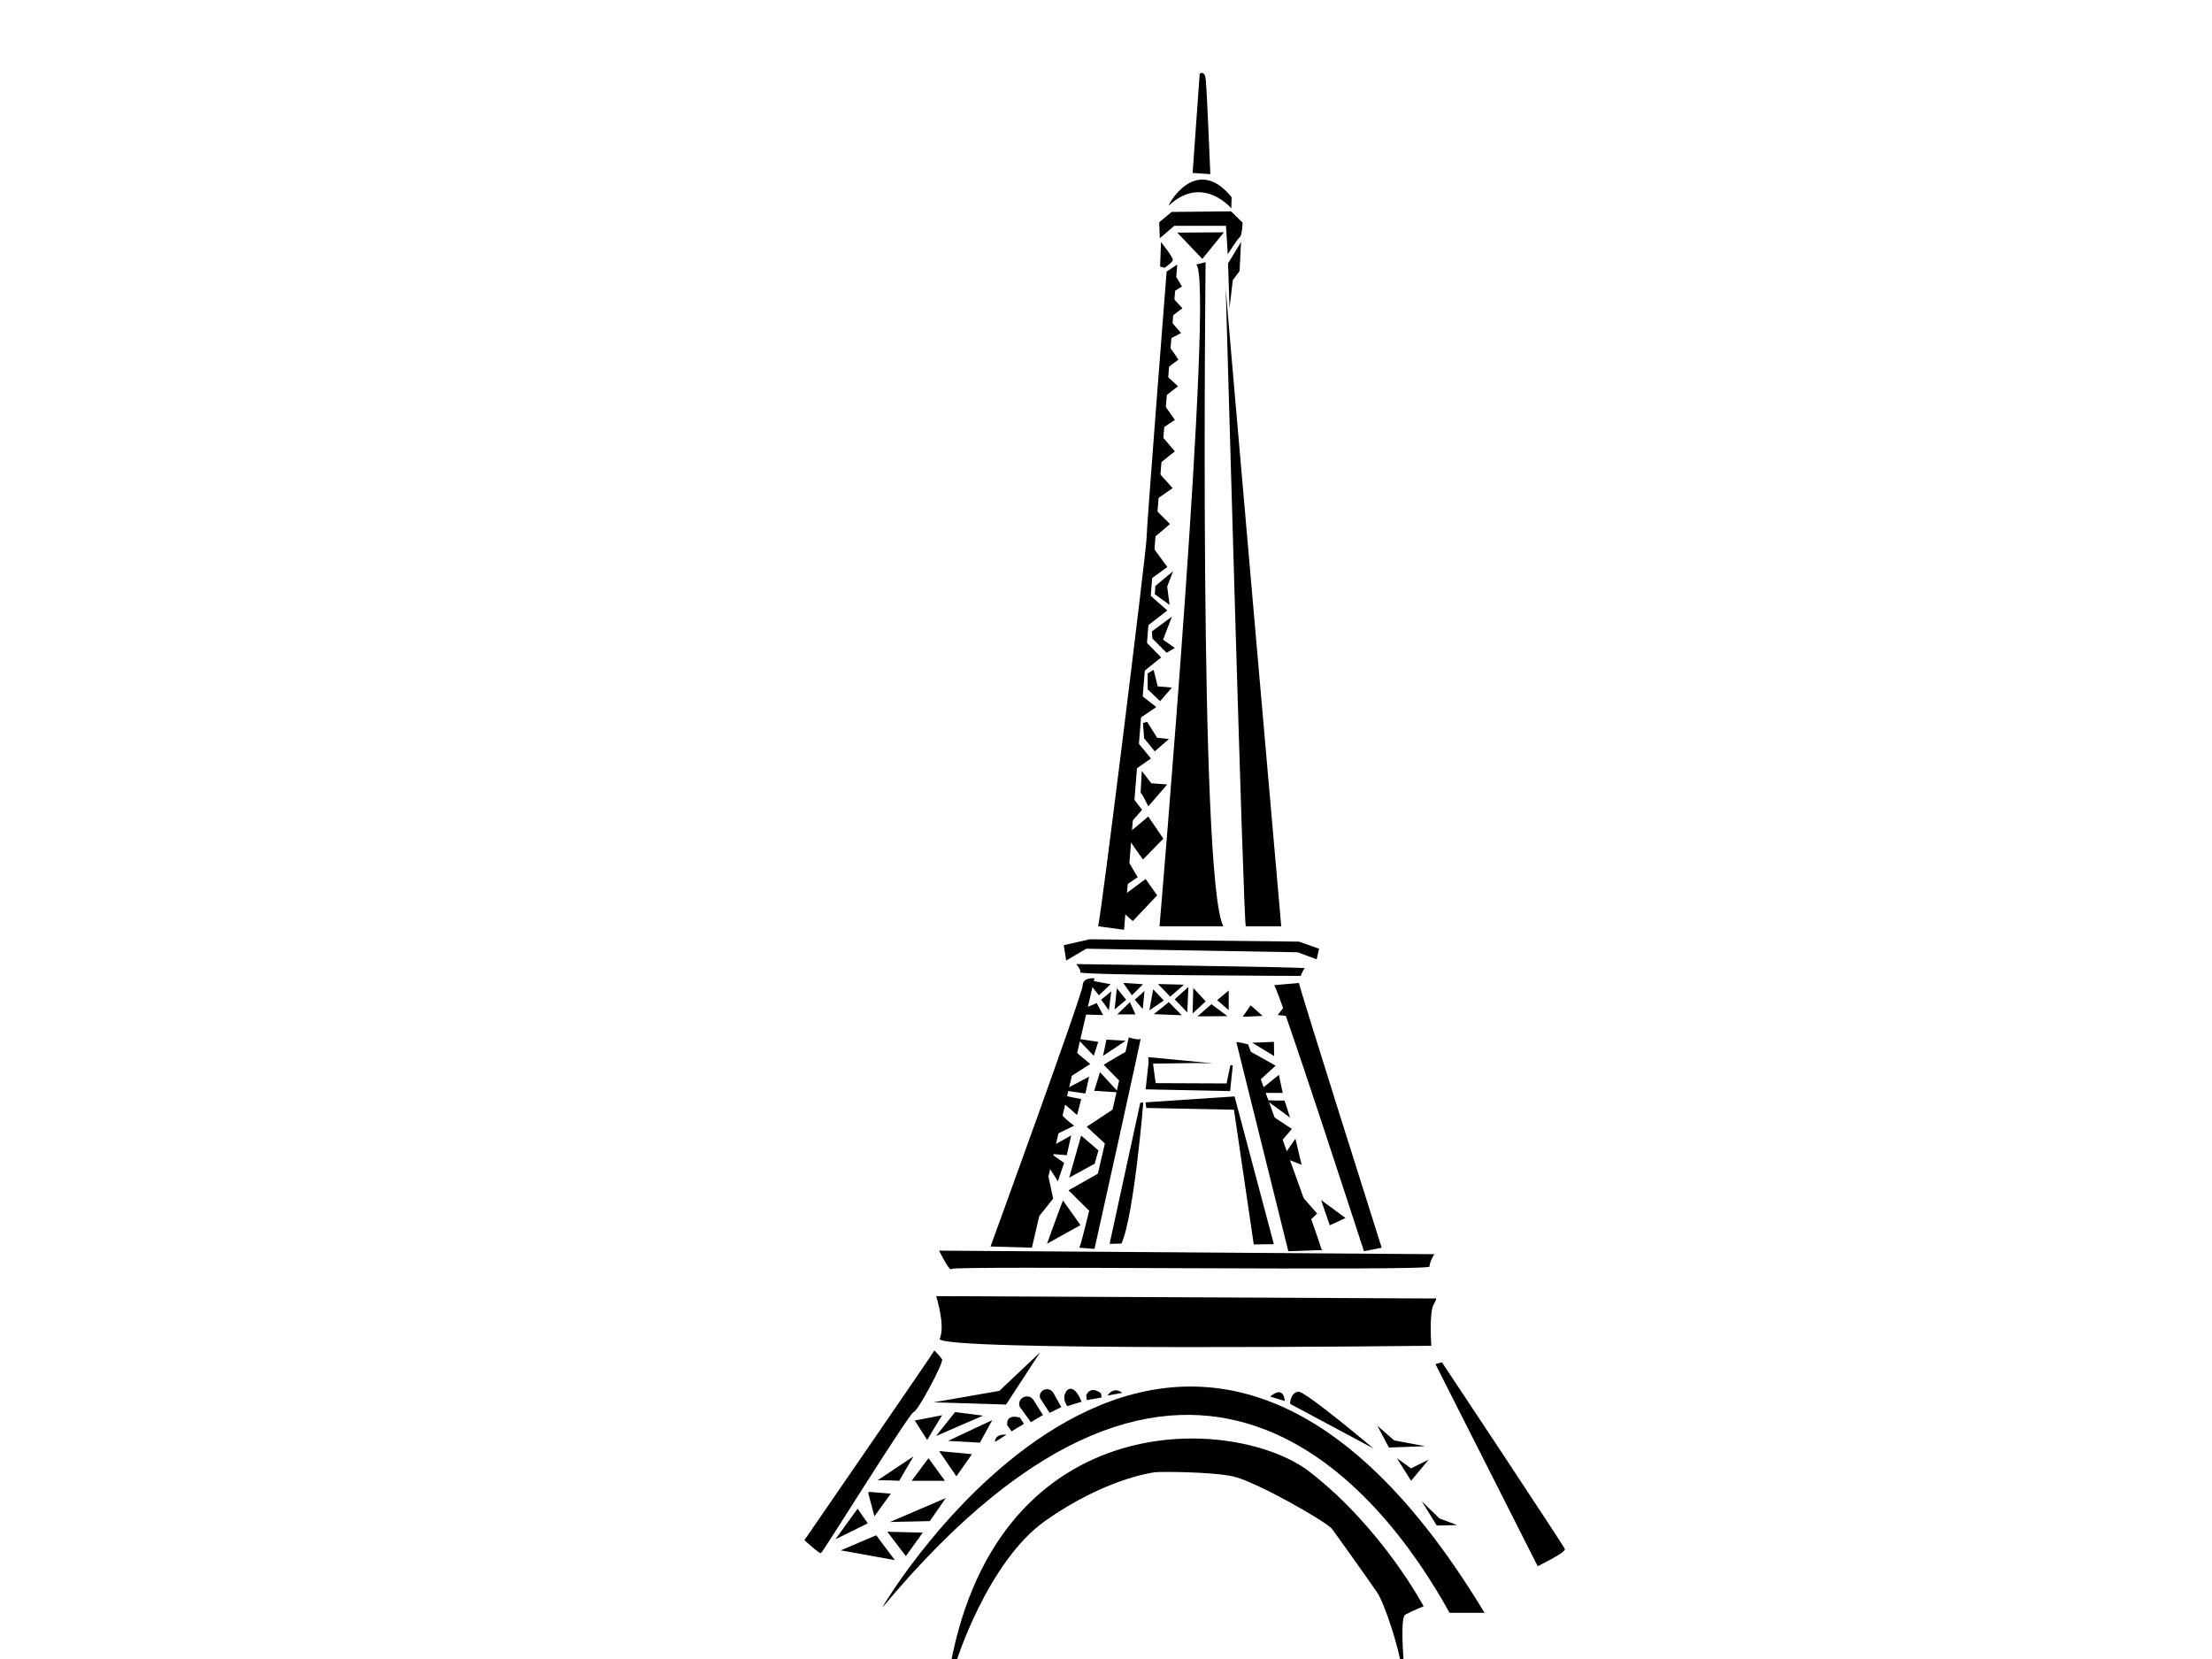 <?xml version="1.0"?><svg width="1600" height="1200" xmlns="http://www.w3.org/2000/svg">
 <title>pink eiffel ooh-la-la</title>
 <g display="inline">
  <title>Layer 1</title>
  <g externalResourcesRequired="false" id="g3353">
   <path id="path3130" d="m677.164,937.53c0,0 6.838,21.366 2.564,30.768c-4.272,9.405 355.579,5.13 355.579,5.13c0,0 -1.711,-23.934 1.708,-29.916c3.42,-5.982 0.854,-4.272 0.854,-4.272l-360.705,-1.71z" fill="#000000"/>
   <path id="path3132" d="m716.48,901.63c0,0 66.671,-182.916 66.671,-188.901c0,-5.985 8.548,-5.128 8.548,-5.128l-45.302,194.884l-29.917,-0.854z" fill="#000000"/>
   <polygon id="polygon3134" points="771.182,694.78 785.713,686.231 938.713,688.797 952.389,693.925 954.101,686.231 939.571,681.105 788.279,679.395 769.473,683.669 771.182,694.78 " fill="#000000"/>
   <path id="path3136" d="m794.261,669.993l18.805,2.562l38.464,-481.224l-7.692,5.13c0,0 -14.532,185.482 -14.532,193.174c0,7.692 -33.337,277.793 -35.045,280.358z" fill="#000000"/>
   <path id="path3138" d="m862.647,125.088l12.822,0.854c0,0 -2.562,-63.251 -3.42,-69.235c-0.854,-5.982 -4.271,-3.418 -4.271,-3.418l-5.131,71.799l0,0z" fill="#000000"/>
   <path id="path3140" d="m845.551,148.59c-1.877,1.748 18.804,-38.462 45.301,-5.982l-0.216,8.123c0,0 -20.722,-24.792 -45.085,-2.141l0,0z" fill="#000000"/>
   <path id="path3142" d="m838.495,160.773l0.428,11.538l10.471,-8.974l37.393,0l1.284,20.514c0,0 7.053,-11.112 8.764,-12.394c1.708,-1.284 1.925,-10.471 1.925,-10.471l-8.335,-8.118l-42.952,0.426l-8.977,7.479z" fill="#000000"/>
   <path id="path3144" d="m865.208,191.332l6.838,-1.711c0,0 -5.128,446.184 12.822,480.372l-46.156,0c0,0 40.174,-470.114 26.496,-478.66l0,-0l0,0l0,0z" fill="#000000"/>
   <path id="path3146" d="m780.59,902.489l11.11,0.853c0,0 34.188,-153.854 33.336,-152.144c-0.854,1.71 -8.548,-0.853 -8.548,-0.853c0,0 -33.334,150.435 -35.898,152.144z" fill="#000000"/>
   <path id="path3148" d="m894.269,753.763c2.566,0 8.548,1.708 8.548,1.708c0,0 48.721,134.195 51.287,142.743c2.562,8.549 2.562,5.985 2.562,5.985l-24.786,0.854l-37.611,-151.29z" fill="#000000"/>
   <path id="path3150" d="m939.574,711.023c0,2.562 59.832,191.465 59.832,191.465l-12.822,2.564c0,0 -62.397,-192.32 -64.963,-192.32c-2.562,0 17.953,-1.71 17.953,-1.71z" fill="#000000"/>
   <path id="path3152" d="m901.112,669.994l25.64,0c0,0 -40.173,-458.145 -40.173,-461.568c0,-3.417 12.822,459.002 14.533,461.568z" fill="#000000"/>
   <path id="path3154" d="m778.449,697.344c0,0 3.421,3.848 2.994,5.984c-0.429,2.138 159.412,2.564 159.412,2.564c0,0 1.708,-4.702 2.992,-5.554c1.282,-0.856 -165.397,-2.993 -165.397,-2.993z" fill="#000000"/>
   <path id="path3156" d="m679.3,904.622c1.28,0 358.141,2.566 358.141,2.566c0,0 -3.42,5.556 -3.42,8.974c0,3.423 -344.466,-0.853 -345.748,1.711c-1.284,2.562 -8.974,-13.251 -8.974,-13.251z" fill="#000000"/>
   <path id="path3158" d="m675.878,976.85c-0.425,1.284 -94.021,137.188 -94.021,137.188c0,0 10.684,9.831 11.966,9.404c1.282,-0.428 64.109,-101.716 67.1,-102.143c2.99,-0.428 21.796,-35.901 20.514,-38.037c-1.284,-2.138 -5.559,-6.412 -5.559,-6.412z" fill="#000000"/>
   <path id="path3160" d="m690.838,1205.069c0,-1.711 23.506,-75.647 65.387,-105.138c41.882,-29.488 75.647,-34.618 79.493,-35.041c3.846,-0.428 39.747,-0.429 55.985,2.989c16.238,3.421 67.955,32.911 71.801,38.039c3.846,5.128 26.927,37.608 32.48,45.729c5.557,8.12 15.814,39.747 18.379,56.841c2.562,17.094 3.846,25.216 3.846,25.216c0,0 -7.266,-62.825 -1.711,-65.818c5.559,-2.992 13.251,-5.982 13.251,-5.982c0,0 -29.489,-55.985 -82.057,-97.012c-52.567,-41.031 -224.801,-50.861 -260.273,139.751l3.418,0.426z" fill="#000000"/>
   <path id="path3162" d="m1042.994,985.397c0,0 88.042,132.486 88.896,135.052c0.854,2.564 -19.661,12.394 -19.661,12.394l-73.934,-146.164l4.698,-1.282z" fill="#000000"/>
   <path id="path3164" d="m681.543,1023.646c-1.604,2.247 -10.899,17.95 -10.899,17.95l-8.976,-14.102l19.874,-3.848l0,0z" fill="#000000"/>
   <path id="path3166" d="m634.744,1070.766c0.961,-0.321 15.708,0.32 15.708,0.32l10.256,-17.629l-25.964,17.309z" fill="#000000"/>
   <path id="path3168" d="m628.654,1079.099l15.706,1.284l-11.86,16.347l-4.489,-16.668c0.002,0 0.963,-1.602 0.643,-0.963z" fill="#000000"/>
   <polygon id="polygon3170" points="691.799,1067.88 703.017,1051.855 679.3,1049.611 691.799,1067.88 " fill="#000000"/>
   <polygon id="polygon3172" points="685.71,1042.239 708.788,1043.52 717.763,1027.174 685.71,1042.239 " fill="#000000"/>
   <polygon id="polygon3174" points="690.838,1021.404 677.055,1038.712 711.03,1023.966 690.838,1021.404 " fill="#000000"/>
   <polygon id="polygon3176" points="684.106,1083.586 672.568,1100.257 643.721,1100.896 684.106,1083.586 " fill="#000000"/>
   <polygon id="polygon3178" points="667.44,1108.59 655.259,1125.577 641.796,1107.947 667.44,1108.59 " fill="#000000"/>
   <polygon id="polygon3180" points="633.784,1110.513 647.245,1128.463 608.14,1121.409 633.784,1110.513 " fill="#000000"/>
   <polygon id="polygon3182" points="620.321,1091.278 604.294,1113.396 627.692,1101.858 620.321,1091.278 " fill="#000000"/>
   <polygon id="polygon3184" points="671.606,1054.739 659.425,1071.086 683.466,1071.086 671.606,1054.739 " fill="#000000"/>
   <path id="path3186" d="m796.453,723.147c1.123,1.282 5.611,7.694 5.611,7.694l1.762,-13.782l-7.373,6.088z" fill="#000000"/>
   <path id="path3188" d="m788.918,712.41l5.932,7.533l8.494,-8.014l-14.745,-2.725c0,0 -6.091,24.36 -5.61,24.523c0.482,0.158 14.904,0.48 14.904,0.48l-4.646,-8.655l-7.533,3.207l3.203,-16.347z" fill="#000000"/>
   <polygon id="polygon3190" points="812.481,710.967 826.744,711.93 818.73,719.944 812.481,710.967 " fill="#000000"/>
   <polygon id="polygon3192" points="817.288,724.909 808.153,733.727 821.294,733.727 817.288,724.909 " fill="#000000"/>
   <polygon id="polygon3194" points="807.831,714.814 806.23,730.2 814.563,723.147 807.831,714.814 " fill="#000000"/>
   <path id="path3196" d="m827.863,716.737c0,0.482 -1.282,13.142 -1.282,13.142l-5.769,-6.732l7.051,-6.41z" fill="#000000"/>
   <polygon id="polygon3198" points="834.116,715.616 831.391,730.841 841.809,723.629 834.116,715.616 " fill="#000000"/>
   <polygon id="polygon3200" points="837.641,711.767 856.391,712.25 846.454,720.902 837.641,711.767 " fill="#000000"/>
   <path id="path3202" d="m845.175,725.07c-0.641,0.482 -10.578,8.494 -10.578,8.494l20.192,0.802l-9.614,-9.773l0,0.477z" fill="#000000"/>
   <polygon id="polygon3204" points="849.662,722.827 858.796,732.283 859.596,713.853 849.662,722.827 " fill="#000000"/>
   <polygon id="polygon3206" points="863.122,714.655 862.644,733.085 872.098,724.27 863.122,714.655 " fill="#000000"/>
   <polygon id="polygon3208" points="866.169,735.167 876.264,726.352 887.806,735.009 866.169,735.167 " fill="#000000"/>
   <polygon id="polygon3210" points="888.765,716.415 888.765,730.682 880.432,723.468 888.765,716.415 " fill="#000000"/>
   <polygon id="polygon3212" points="905.755,754.239 921.621,763.854 921.461,753.6 905.755,754.239 " fill="#000000"/>
   <polygon id="polygon3214" points="851.53,168.255 885.295,168.04 869.695,187.27 851.53,168.255 " fill="#000000"/>
   <path id="path3216" d="m897.689,175.091c-0.641,1.069 -9.402,15.386 -9.402,15.386l1.067,32.48l2.349,-20.299l4.918,-6.625l1.067,-20.942z" fill="#000000"/>
   <path id="path3218" d="m839.779,175.091c0,0 8.974,11.113 8.546,13.035c-0.428,1.923 -5.981,5.556 -5.981,5.556l-3.208,-0.856l0.643,-17.735z" fill="#000000"/>
   <path id="path3220" d="m829.093,801.412c0.641,0 63.468,1.282 63.468,1.282l14.314,97.441l14.53,-0.213l-28.419,-106.844l-64.319,4.274l0.426,4.061z" fill="#000000"/>
   <path id="path3222" d="m826.959,797.564c0,0.641 -6.841,82.913 -15.814,101.93l-8.549,0.216l22.224,-102.144l2.139,0l0,-0.002z" fill="#000000"/>
   <polygon id="polygon3224" points="830.803,768.504 828.667,787.949 889.782,789.231 891.704,770.639 889.995,770.427 887.22,783.677 835.933,783.46 834.008,769.357 865.208,768.93 877.387,769.145 830.59,764.655 830.803,768.504 " fill="#000000"/>
   <path id="path3226" d="m903.03,759.956c1.708,0.641 19.658,10.897 19.658,10.897c0,0 -11.323,10.259 -11.751,10.899c-0.429,0.641 -7.907,-21.796 -7.907,-21.796z" fill="#000000"/>
   <polygon id="polygon3228" points="910.508,789.231 925.041,777.478 927.816,790.513 910.294,790.513 910.508,789.231 " fill="#000000"/>
   <polygon id="polygon3230" points="955.598,868.031 973.227,881.009 961.848,886.299 955.598,868.031 " fill="#000000"/>
   <path id="path3232" d="m915.852,795.749c1.123,0.319 13.3,0.319 13.3,0.319l4.009,12.342l-17.309,-12.661z" fill="#000000"/>
   <path id="path3234" d="m798.377,770.266c0.161,-0.482 17.468,-10.419 17.468,-10.419l-4.808,23.24l-12.661,-12.822z" fill="#000000"/>
   <polygon id="polygon3236" points="800.299,751.997 797.894,763.695 814.243,752.798 800.299,751.997 " fill="#000000"/>
   <polygon id="polygon3238" points="794.37,753.6 779.306,751.353 791.163,763.695 794.37,753.6 " fill="#000000"/>
   <path id="path3240" d="m776.9,759.847c0.804,0.641 11.701,9.778 11.701,9.778l-16.829,10.738l5.128,-20.515z" fill="#000000"/>
   <polygon id="polygon3242" points="795.65,775.554 791.484,789.018 809.113,790.141 795.65,775.554 " fill="#000000"/>
   <polygon id="polygon3244" points="806.23,801.679 786.037,814.98 800.46,828.282 806.23,801.679 " fill="#000000"/>
   <polygon id="polygon3246" points="796.934,847.354 772.893,860.977 789.881,877.805 796.934,847.354 " fill="#000000"/>
   <path id="path3248" d="m768.886,868.35c-0.48,0.639 -11.54,31.253 -11.54,31.253l24.2,-13.464l-12.661,-17.789z" fill="#000000"/>
   <polygon id="polygon3250" points="782.03,821.392 773.375,851.841 791.806,841.745 794.53,832.13 782.03,821.392 " fill="#000000"/>
   <path id="path3252" d="m787.799,778.762c-0.159,0.482 -2.725,12.181 -2.725,12.181l-16.028,-2.245l18.753,-9.936z" fill="#000000"/>
   <path id="path3254" d="m754.408,1023.543l-6.579,-10.446c-0.916,-1.781 -2.806,-3.019 -5.013,-3.019c-3.096,0 -5.61,2.416 -5.61,5.396c0,1.118 0.352,2.155 0.957,3.016c0.169,0.238 0.362,0.458 0.565,0.668l6.917,9.511l8.763,-5.127z" fill="#000000"/>
   <path id="path3256" d="m767.669,1017.797l-5.515,-9.894c-0.75,-1.675 -2.435,-2.913 -4.485,-3.044c-2.881,-0.182 -5.357,1.871 -5.529,4.58c-0.065,1.018 0.202,1.981 0.718,2.801c0.139,0.226 0.308,0.437 0.486,0.638l5.881,9.067l8.444,-4.148z" fill="#000000"/>
   <path id="path3258" d="m771.932,1017.13l10.363,-3.205c0,0 -4.272,-12.072 -9.722,-8.868c0,0 -5.665,3.848 -0.748,11.86c4.917,8.013 0.107,0.213 0.107,0.213z" fill="#000000"/>
   <path id="path3260" d="m719.685,1042.88c-0.013,0.384 8.227,-5.13 8.227,-5.13c0,0 -8.013,-1.069 -8.227,5.13z" fill="#000000"/>
   <path id="path3262" d="m731.758,1035.4c0.856,-0.747 8.868,-5.447 8.868,-5.447l-2.779,-4.489c0,0 -10.256,-3.524 -9.296,5.448l3.207,4.487z" fill="#000000"/>
   <path id="path3264" d="m786.037,1012.75l10.788,-1.925l-0.428,-2.993c0,0 -7.266,-6.195 -10.684,1.391l0.324,3.527z" fill="#000000"/>
   <path id="path3266" d="m800.993,1009.436l10.686,-1.925c0,0 -5.45,-5.234 -10.686,1.925z" fill="#000000"/>
   <path id="path3268" d="m769.901,792.438c2.138,0.641 12.179,2.562 12.179,2.562l-2.992,11.54l-11.751,-10.255l2.564,-3.848z" fill="#000000"/>
   <path id="path3270" d="m766.911,803.333c-1.006,3.016 10.045,10.9 10.045,10.9l-14.532,7.051c0,0 4.702,-18.591 4.487,-17.951z" fill="#000000"/>
   <path id="path3272" d="m758.791,834.533c0.854,0 12.822,1.07 12.822,1.07l3.207,-14.317l-16.028,8.976l0.213,3.418l10.686,7.479l-4.489,13.248l-9.187,-14.315l5.769,26.925l-16.451,20.514l13.46,-52.998z" fill="#000000"/>
   <polygon id="polygon3274" points="898.864,735.489 913.289,734.847 904.633,727.154 898.864,735.489 " fill="#000000"/>
   <polygon id="polygon3276" points="675.133,1014.353 727.699,1015.955 752.379,978.132 722.891,1006.019 675.133,1014.353 " fill="#000000"/>
   <path id="path3278" d="m918.735,1010.186l10.58,3.203c0,0 -0.32,-11.859 -10.58,-3.203z" fill="#000000"/>
   <path id="path3280" d="m996.305,1031.341c0.641,1.282 8.335,15.705 8.335,15.705l26.285,-0.962l-22.44,-4.168l-12.179,-10.575z" fill="#000000"/>
   <path id="path3282" d="m1010.408,1054.739c1.28,1.925 10.256,16.347 10.256,16.347l12.822,-15.386l-12.822,6.412l-10.256,-7.373z" fill="#000000"/>
   <path id="path3284" d="m1028.36,1085.831c0.962,1.603 10.897,17.629 10.897,17.629l14.743,-0.321l-12.818,-4.809l-12.822,-12.5z" fill="#000000"/>
   <path id="path3286" d="m933.481,1015.633l59.94,32.057c0,0 -49.043,-41.35 -54.171,-41.031c-5.128,0.321 -6.09,7.053 -6.09,8.014" fill="#000000"/>
   <polygon id="polygon3288" points="919.376,806.647 934.443,816.584 925.147,827.48 919.376,806.647 " fill="#000000"/>
   <polygon id="polygon3290" points="937.005,823.635 927.712,837.098 941.495,842.547 937.005,823.635 " fill="#000000"/>
   <polygon id="polygon3292" points="939.571,862.738 952.715,877.805 945.982,884.215 939.571,862.738 " fill="#000000"/>
   <polygon id="polygon3294" points="929.953,726.834 924.183,734.207 933.802,735.167 929.953,726.834 " fill="#000000"/>
   <path id="path3296" d="m810.397,658.241c2.244,1.921 8.976,8.013 8.976,8.013l17.628,-18.591l-8.331,-11.859l-18.591,13.782l0.319,8.655z" fill="#000000"/>
   <path id="path3298" d="m815.204,621.379c0.962,1.603 7.694,13.142 7.694,13.142l-11.86,8.013l4.167,-21.155z" fill="#000000"/>
   <path id="path3300" d="m814.563,604.07c0.961,1.923 12.181,17.629 12.181,17.629l14.743,-15.065l-10.897,-16.027l-16.027,13.463z" fill="#000000"/>
   <polygon id="polygon3302" points="816.486,596.697 826.103,585.8 816.486,573.3 816.486,596.697 " fill="#000000"/>
   <polygon id="polygon3304" points="817.448,559.196 832.513,548.618 820.653,534.194 817.448,559.196 " fill="#000000"/>
   <polygon id="polygon3306" points="822.896,500.858 819.372,522.975 836.361,511.437 822.896,500.858 " fill="#000000"/>
   <polygon id="polygon3308" points="823.537,488.678 839.885,475.537 826.424,461.754 822.896,490.282 823.537,488.678 " fill="#000000"/>
   <polygon id="polygon3310" points="827.065,453.1 827.385,454.701 844.373,441.561 828.667,427.777 827.065,453.1 " fill="#000000"/>
   <polygon id="polygon3312" points="832.194,393.48 829.308,421.047 844.373,410.148 832.194,393.48 " fill="#000000"/>
   <polygon id="polygon3314" points="833.475,389.953 846.298,379.056 834.116,366.877 833.475,389.953 " fill="#000000"/>
   <polygon id="polygon3316" points="835.718,361.747 848.218,353.094 836.68,340.272 835.718,361.747 " fill="#000000"/>
   <polygon id="polygon3318" points="837.321,336.426 849.822,326.49 838.603,313.346 837.321,336.426 " fill="#000000"/>
   <polygon id="polygon3320" points="839.244,310.782 849.822,303.731 840.846,290.91 839.244,310.782 " fill="#000000"/>
   <polygon id="polygon3322" points="841.809,287.384 852.065,279.372 843.732,271.678 841.809,287.384 " fill="#000000"/>
   <path id="path3324" d="m843.412,266.87l8.976,-6.732c0,0 -6.734,-10.256 -6.734,-8.976c-0.002,1.284 -2.242,15.708 -2.242,15.708z" fill="#000000"/>
   <polygon id="polygon3326" points="844.373,246.036 854.311,240.908 845.652,230.971 844.373,246.036 " fill="#000000"/>
   <polygon id="polygon3328" points="847.256,229.046 855.27,222.957 847.256,214.303 847.256,229.046 " fill="#000000"/>
   <polygon id="polygon3330" points="849.181,210.777 854.95,207.252 850.782,200.199 849.181,210.777 " fill="#000000"/>
   <path id="path3332" d="m825.033,573.407c1.284,0.854 5.557,9.828 5.557,9.828l13.676,-15.814l-11.54,-0.854l-6.838,-8.976l-0.856,15.815z" fill="#000000"/>
   <polygon id="polygon3334" points="827.597,534.087 835.289,543.49 845.548,534.516 836.999,533.66 829.734,522.121 826.744,522.975 827.597,534.087 " fill="#000000"/>
   <polygon id="polygon3336" points="830.162,498.615 839.136,507.161 847.686,497.333 837.426,496.48 834.436,484.511 830.162,487.077 830.162,498.615 " fill="#000000"/>
   <polygon id="polygon3338" points="833.58,461.861 843.838,472.119 849.822,468.698 841.274,462.715 847.686,446.048 833.153,456.733 833.58,461.861 " fill="#000000"/>
   <polygon id="polygon3340" points="845.977,437.501 835.292,429.808 835.718,423.824 848.541,413.142 844.266,424.252 845.977,437.501 " fill="#000000"/>
   <path id="path3346" d="m1073.819,1166.604c-221.984,-367.959 -438.742,-0.011 -435.547,-3.846c222.208,-266.856 361.705,-84.043 410.238,3.846l25.309,0z" fill="#000000"/>
  </g>
 </g>
</svg>